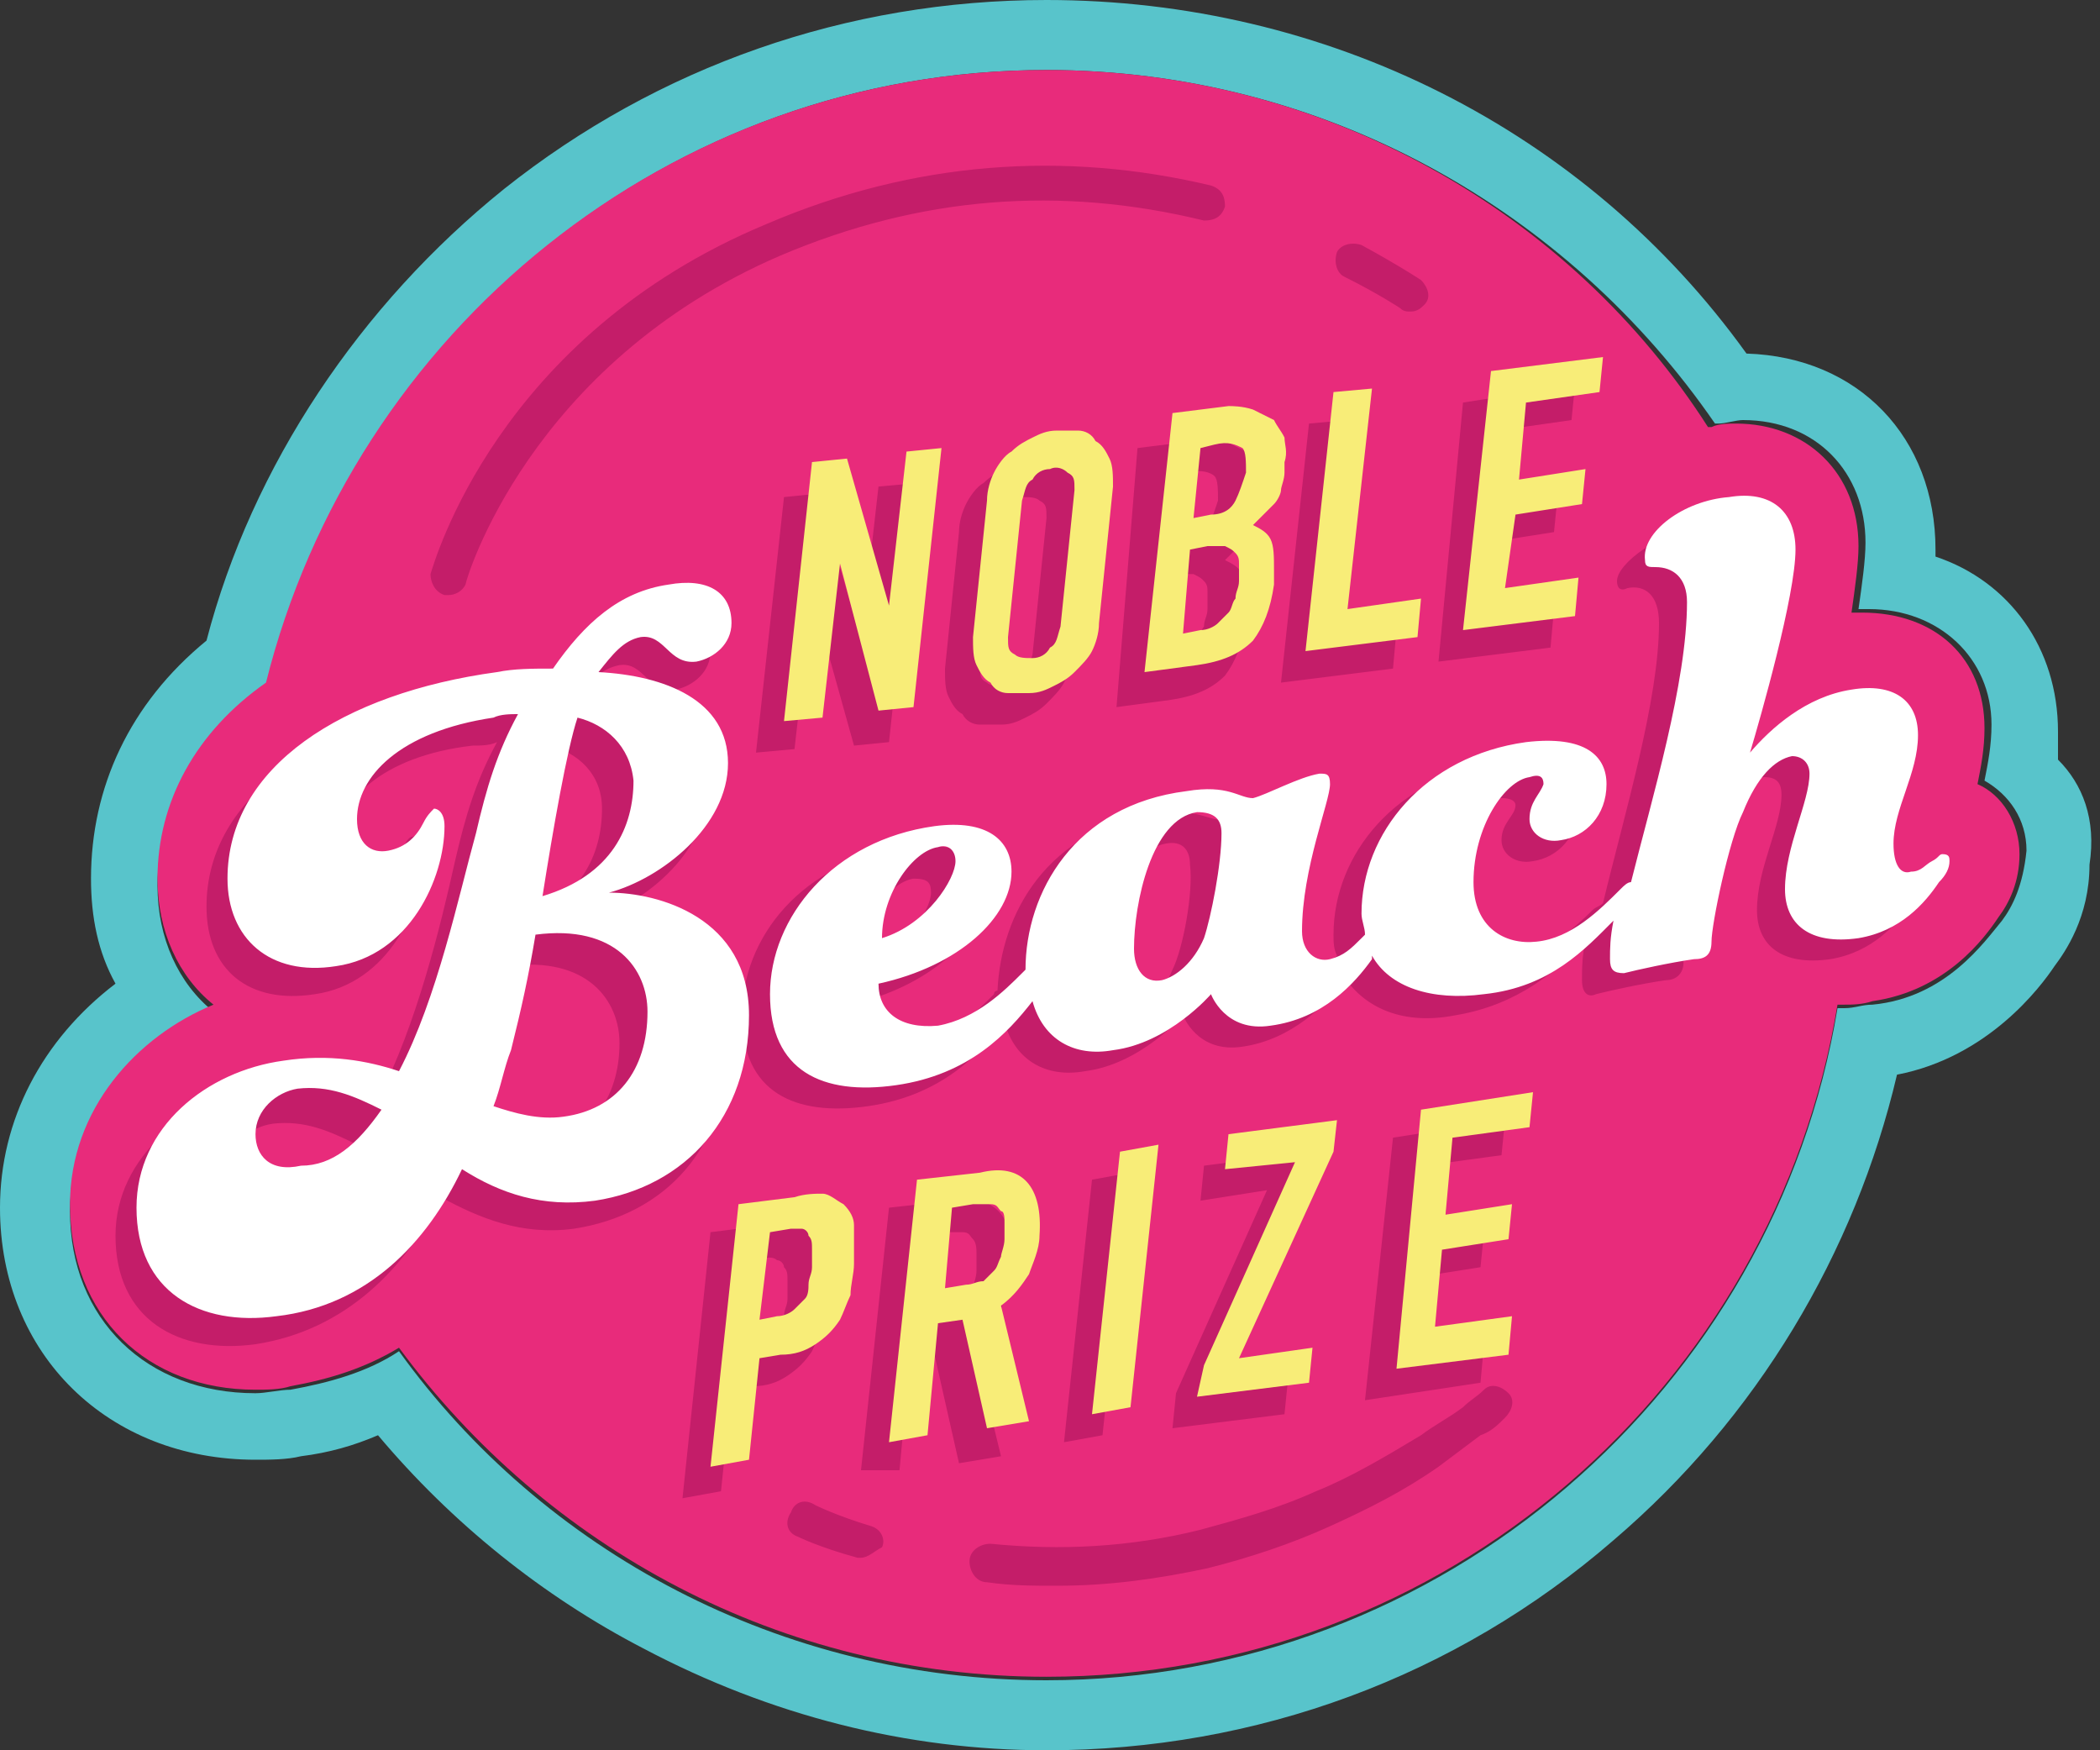 <?xml version="1.0" encoding="utf-8"?>
<!-- Generator: Adobe Illustrator 24.0.3, SVG Export Plug-In . SVG Version: 6.00 Build 0)  -->
<svg version="1.1" id="Layer_1" xmlns="http://www.w3.org/2000/svg" xmlns:xlink="http://www.w3.org/1999/xlink" x="0px" y="0px"
	 viewBox="0 0 60 50" style="enable-background:new 0 0 60 50;" xml:space="preserve">
<rect x="0" y="0" width="60" height="50" fill="#333333" stroke="none"/>
<style type="text/css">
	.st0{fill-rule:evenodd;clip-rule:evenodd;fill:#58C4CB;}
	.st1{fill-rule:evenodd;clip-rule:evenodd;fill:#E82B7B;}
	.st2{fill-rule:evenodd;clip-rule:evenodd;fill:#C41D69;}
	.st3{fill-rule:evenodd;clip-rule:evenodd;fill:#F8ED78;}
	.st4{fill-rule:evenodd;clip-rule:evenodd;fill:#FFFFFF;}
</style>
<g id="nbp">
	<path id="Border" class="st0" d="M57.2,26.3L57.2,26.3L57.2,26.3c-0.5,0.6-1.6,2.2-3.7,2.4c-0.3,0-0.5,0.1-0.8,0.1
		c-0.1,0-0.1,0-0.2,0c-1.8,10.9-11.3,19.2-22.6,19.2c-7.6,0-14.4-3.7-18.5-9.4c-0.9,0.6-2,0.9-3.1,1.1c-0.3,0-0.7,0.1-1,0.1
		c-3.1,0-5.3-2.1-5.3-5.2c0-2.8,1.9-4.8,4.1-5.7c-1-0.8-1.6-2.1-1.6-3.6c0-2.2,1.1-4.1,3.1-5.6C10.1,9.5,19.1,2,29.9,2
		c7.9,0,14.9,4,19.1,10.1c0,0,0.1,0,0.1,0c0.2,0,0.5-0.1,0.7-0.1c2.1,0,3.5,1.5,3.5,3.5c0,0.5-0.1,1.2-0.2,1.9c0.1,0,0.2,0,0.3,0
		c2,0,3.5,1.4,3.5,3.3c0,0.6-0.1,1.1-0.2,1.6c0.7,0.4,1.2,1.1,1.2,2C57.8,25.3,57.5,25.9,57.2,26.3 M58.8,21.7c0-0.3,0-0.5,0-0.8
		c0-2.4-1.4-4.3-3.5-5c0-0.1,0-0.1,0-0.2c0-3.2-2.2-5.5-5.4-5.6C45.3,3.7,37.9,0,29.9,0c-5.7,0-11.1,1.9-15.5,5.4
		c-4.1,3.3-7.2,7.9-8.5,12.9c-2.2,1.8-3.3,4.2-3.3,6.8c0,1.1,0.2,2.1,0.7,3C1.2,29.7,0,32,0,34.5c0,4.2,3.1,7.2,7.3,7.2
		c0.4,0,0.9,0,1.3-0.1c0.8-0.1,1.5-0.3,2.2-0.6c2.1,2.5,4.7,4.6,7.6,6.1C22,49,25.9,50,29.9,50c6,0,11.7-2.1,16.2-6
		c4.1-3.5,6.9-8.2,8.1-13.3c2.6-0.5,4.1-2.5,4.5-3.1l0,0l0,0l0,0l0,0c0.3-0.4,1-1.4,1-2.9C59.9,23.4,59.5,22.4,58.8,21.7"/>
	<path id="Bubble" class="st1" d="M7.3,39.7c0.3,0,0.7,0,1-0.1c1.1-0.2,2.1-0.5,3.1-1.1c4.2,5.7,10.9,9.4,18.5,9.4
		c11.4,0,20.8-8.3,22.6-19.2c0.1,0,0.1,0,0.2,0c0.2,0,0.5,0,0.8-0.1c2.1-0.3,3.2-1.8,3.6-2.4l0,0l0,0c0.3-0.4,0.6-1,0.6-1.8
		c0-0.9-0.5-1.7-1.2-2c0.1-0.5,0.2-1,0.2-1.6c0-2-1.4-3.3-3.5-3.3c-0.1,0-0.2,0-0.3,0c0.1-0.7,0.2-1.4,0.2-1.9
		c0-2.1-1.5-3.5-3.5-3.5c-0.2,0-0.5,0-0.7,0.1c0,0-0.1,0-0.1,0C44.9,6.1,37.9,2,29.9,2C19.1,2,10.1,9.5,7.6,19.5
		c-2,1.4-3.1,3.4-3.1,5.6c0,1.5,0.6,2.8,1.6,3.6c-2.2,0.9-4.1,3-4.1,5.7C2,37.6,4.2,39.7,7.3,39.7"/>
	<path id="Shadows" class="st2" d="M24.6,44.5c0,0-0.1,0-0.1,0c-1.1-0.3-1.7-0.6-1.7-0.6c-0.3-0.1-0.4-0.4-0.2-0.7
		c0.1-0.3,0.4-0.4,0.7-0.2c0,0,0.6,0.3,1.6,0.6c0.3,0.1,0.4,0.4,0.3,0.6C25,44.3,24.8,44.5,24.6,44.5L24.6,44.5z M30.2,45.3
		c-0.7,0-1.3,0-2-0.1c-0.3,0-0.5-0.3-0.5-0.6c0-0.3,0.3-0.5,0.6-0.5c2,0.2,4,0.1,6-0.4c1.1-0.3,2.2-0.6,3.3-1.1c1-0.4,2-1,3-1.6
		c0.4-0.3,0.8-0.5,1.2-0.8c0.2-0.2,0.4-0.3,0.6-0.5c0.2-0.2,0.5-0.1,0.7,0.1c0.2,0.2,0.1,0.5-0.1,0.7c-0.2,0.2-0.4,0.4-0.7,0.5
		c-0.4,0.3-0.8,0.6-1.2,0.9c-1,0.7-2,1.2-3.1,1.7c-1.1,0.5-2.3,0.9-3.5,1.2C33.1,45.1,31.7,45.3,30.2,45.3L30.2,45.3z M12.8,17
		c0,0-0.1,0-0.1,0c-0.3-0.1-0.4-0.4-0.4-0.6c0.1-0.3,1.9-6.8,9.6-10c4.2-1.8,8.5-2.1,12.7-1.1C34.9,5.4,35,5.6,35,5.9
		c-0.1,0.3-0.3,0.4-0.6,0.4c-4.1-1-8.1-0.7-12.1,1c-7.2,3.1-9,9.3-9,9.4C13.2,16.9,13,17,12.8,17L12.8,17z M40.3,8.9
		c-0.1,0-0.2,0-0.3-0.1c0,0-0.6-0.4-1.6-0.9c-0.2-0.1-0.3-0.4-0.2-0.7c0.1-0.2,0.4-0.3,0.7-0.2c1.1,0.6,1.7,1,1.7,1
		c0.2,0.2,0.3,0.5,0.1,0.7C40.6,8.8,40.5,8.9,40.3,8.9L40.3,8.9z M37.4,12.1l1.1-0.1l-0.7,6.3l2.1-0.3l-0.1,1.1l-3.2,0.4L37.4,12.1z
		 M41.8,11.5L45,11l-0.1,1l-2.1,0.3l-0.2,2.2l1.9-0.3l-0.1,1l-1.9,0.3l-0.2,2.2l2.1-0.3l-0.1,1.1l-3.2,0.4L41.8,11.5z M32.9,18.9
		l0.5-0.1c0.2,0,0.4-0.1,0.5-0.2c0.1-0.1,0.2-0.2,0.3-0.3c0.1-0.1,0.1-0.3,0.2-0.4c0-0.2,0.1-0.3,0.1-0.5c0-0.2,0-0.3,0-0.5
		c0-0.1,0-0.2-0.1-0.3c-0.1-0.1-0.1-0.1-0.3-0.2c-0.1,0-0.3,0-0.5,0l-0.5,0.1L32.9,18.9z M33.3,15.6l0.5-0.1c0.4,0,0.6-0.2,0.7-0.4
		c0.1-0.2,0.2-0.5,0.3-0.8c0-0.3,0-0.6-0.1-0.7c-0.1-0.1-0.4-0.2-0.7-0.1l-0.4,0.1L33.3,15.6z M32.5,12.8l1.6-0.2c0.3,0,0.6,0,0.9,0
		c0.2,0.1,0.4,0.2,0.6,0.3c0.1,0.2,0.2,0.3,0.3,0.6c0,0.2,0.1,0.4,0,0.7l0,0.3c0,0.2-0.1,0.4-0.1,0.5c0,0.1-0.1,0.3-0.2,0.4
		c-0.1,0.1-0.2,0.2-0.3,0.3c-0.1,0.1-0.2,0.2-0.3,0.3c0.2,0.1,0.4,0.2,0.5,0.4c0.1,0.2,0.1,0.5,0.1,0.9l0,0.4
		c-0.1,0.7-0.3,1.2-0.6,1.6c-0.4,0.4-0.9,0.6-1.6,0.7l-1.5,0.2L32.5,12.8z M39.8,32.5l3.2-0.5l-0.1,1l-2.2,0.3l-0.2,2.2l1.9-0.3
		l-0.1,1l-1.9,0.3l-0.2,2.2l2.2-0.3l-0.1,1.1L39,40L39.8,32.5z M33.6,39.8l2.6-5.8l-1.9,0.3l0.1-1l3.1-0.4l-0.1,0.9l-2.7,5.9
		l2.1-0.3l-0.1,1l-3.2,0.4L33.6,39.8z M31.2,33.7l1.1-0.2L31.5,41l-1.1,0.2L31.2,33.7z M26.2,37.7l0.6-0.1c0.2,0,0.3-0.1,0.5-0.1
		c0.1-0.1,0.2-0.2,0.3-0.3c0.1-0.1,0.1-0.2,0.2-0.4c0-0.1,0.1-0.3,0.1-0.5c0-0.2,0-0.4,0-0.5c0-0.1,0-0.3-0.1-0.4
		c-0.1-0.1-0.1-0.2-0.3-0.2c-0.1,0-0.3,0-0.5,0l-0.6,0.1L26.2,37.7z M25.4,34.5l1.8-0.2c1.3-0.2,1.8,0.5,1.7,1.9
		c0,0.4-0.2,0.8-0.3,1.2c-0.2,0.3-0.4,0.6-0.8,0.9l0.8,3.3l-1.2,0.2l-0.7-3.1l-0.7,0.1l-0.3,3.2L24.6,42L25.4,34.5z M21,38.6
		l0.5-0.1c0.2,0,0.4-0.1,0.5-0.2c0.1-0.1,0.2-0.2,0.3-0.3c0.1-0.1,0.1-0.3,0.1-0.4c0-0.2,0.1-0.3,0.1-0.5c0-0.2,0-0.3,0-0.5
		c0-0.2,0-0.3-0.1-0.4c0-0.1-0.1-0.2-0.2-0.2c-0.1-0.1-0.3-0.1-0.5,0l-0.6,0.1L21,38.6z M20.3,35.2l1.6-0.2c0.3,0,0.6,0,0.8,0
		c0.2,0,0.4,0.2,0.6,0.3c0.2,0.2,0.3,0.4,0.3,0.6c0,0.3,0,0.6,0,1.1c0,0.3-0.1,0.6-0.1,0.9c-0.1,0.2-0.2,0.5-0.3,0.7
		c-0.2,0.3-0.4,0.5-0.7,0.7c-0.3,0.2-0.6,0.3-1,0.3l-0.6,0.1l-0.3,2.9l-1.1,0.2L20.3,35.2z M28,19c0,0.3,0,0.4,0.2,0.5
		c0.1,0.1,0.3,0.1,0.5,0.1c0.2,0,0.4-0.1,0.5-0.3c0.2-0.1,0.2-0.3,0.3-0.6l0.4-3.9c0-0.3,0-0.4-0.2-0.5c-0.1-0.1-0.3-0.1-0.5-0.1
		c-0.2,0-0.4,0.1-0.5,0.3c-0.2,0.1-0.2,0.3-0.3,0.6L28,19z M27.4,15.2c0-0.3,0.1-0.6,0.2-0.8c0.1-0.2,0.3-0.5,0.5-0.6
		c0.2-0.2,0.4-0.3,0.6-0.4c0.2-0.1,0.4-0.2,0.7-0.2c0.2,0,0.4,0,0.6,0c0.2,0,0.4,0.1,0.5,0.3c0.2,0.1,0.3,0.3,0.4,0.5
		c0.1,0.2,0.1,0.5,0.1,0.8l-0.4,3.9c0,0.3-0.1,0.6-0.2,0.8c-0.1,0.2-0.3,0.4-0.5,0.6c-0.2,0.2-0.4,0.3-0.6,0.4
		c-0.2,0.1-0.4,0.2-0.7,0.2c-0.2,0-0.4,0-0.6,0c-0.2,0-0.4-0.1-0.5-0.3c-0.2-0.1-0.3-0.3-0.4-0.5c-0.1-0.2-0.1-0.5-0.1-0.8
		L27.4,15.2z M22.4,14.2l1-0.1l1.2,4.2l0,0l0.5-4.4l1.1-0.1l-0.8,7.4l-1,0.1L23.2,17l0,0l-0.5,4.4l-1.1,0.1L22.4,14.2z M33.5,27.7
		c-0.3,0.7-0.7,1.2-1.2,1.2c-0.5,0.1-0.8-0.4-0.8-0.9c0-1.2,0.6-3.7,1.8-3.9c0.5-0.1,0.7,0.2,0.7,0.6C34.1,25.5,33.8,27.1,33.5,27.7
		L33.5,27.7z M26.1,25.1c0.4,0,0.5,0.1,0.5,0.4c0,0.5-0.8,1.8-2.1,2.2C24.5,26.4,25.4,25.2,26.1,25.1L26.1,25.1z M54.8,25.2
		c-0.1,0-0.2,0.1-0.3,0.2c-0.2,0.2-0.4,0.3-0.6,0.3c-0.3,0-0.5-0.2-0.5-0.8c0-1.1,0.7-2,0.7-3.1c0-1-0.7-1.4-1.9-1.3
		c-1.3,0.2-2.3,1.1-2.9,1.8c0.3-1,1.3-4.5,1.3-5.8c0-1.1-0.7-1.7-1.9-1.5c-1.3,0.2-2.5,1.1-2.5,1.6c0,0.2,0.1,0.3,0.3,0.2
		c0.5-0.1,0.9,0.2,0.9,1c0,2.2-1,5.5-1.6,8c-0.1,0.1-0.2,0.1-0.3,0.2c-0.5,0.5-1.4,1.3-2.4,1.5c-0.9,0.1-1.8-0.4-1.8-1.7
		c0-1.6,1-2.9,1.6-3c0.3,0,0.4,0.1,0.4,0.2c0,0.3-0.4,0.5-0.4,1c0,0.4,0.4,0.7,0.9,0.6c0.7-0.1,1.3-0.7,1.3-1.6
		c0-0.9-0.6-1.5-2.3-1.2c-2.9,0.4-4.7,2.6-4.7,4.9c0,0.2,0,0.4,0.1,0.6c0,0,0,0-0.1,0.1c-0.3,0.3-0.5,0.5-0.9,0.6
		c-0.4,0.1-0.8-0.2-0.8-0.8c0-1.8,0.8-3.6,0.8-4.2c0-0.2-0.1-0.3-0.3-0.3c-0.5,0.1-1.5,0.6-1.9,0.7c-0.4,0.1-0.7-0.3-1.9-0.2
		c-3.2,0.5-4.5,2.9-4.6,5.1c0,0-0.1,0-0.1,0.1c-0.5,0.5-1.3,1.3-2.4,1.5c-1.1,0.2-1.7-0.4-1.7-1.2c2.2-0.5,3.8-1.9,3.8-3.2
		c0-1-0.7-1.5-2.2-1.3c-3,0.4-4.7,2.6-4.7,4.8c0,2.2,1.5,2.9,3.6,2.6c2.1-0.3,3.2-1.5,3.9-2.4c0.3,1.1,1.2,1.6,2.3,1.4
		c1.6-0.2,2.8-1.6,2.8-1.6s0.4,1.1,1.7,0.9c1.4-0.2,2.4-1.2,2.9-1.9c0,0,0,0,0-0.1c0.6,0.9,1.7,1.4,3.2,1.1c1.8-0.3,2.9-1.3,3.7-2.1
		c-0.1,0.4-0.1,0.8-0.1,1.1c0,0.4,0.2,0.5,0.4,0.4c0.4-0.1,1.3-0.3,2-0.4c0.3,0,0.5-0.2,0.5-0.5c0-0.5,0.5-2.8,0.9-3.7
		c0.5-1,0.9-1.5,1.4-1.6c0.3,0,0.5,0.1,0.5,0.5c0,0.9-0.7,2.1-0.7,3.3c0,1,0.7,1.6,2.1,1.4c1.2-0.2,1.9-1,2.3-1.6
		c0.2-0.2,0.3-0.4,0.3-0.6C55,25.2,55,25.1,54.8,25.2L54.8,25.2z M15.3,32.8c-0.7,0.1-1.4,0-2-0.3c0.2-0.6,0.3-1.1,0.5-1.6
		c0.3-1.2,0.5-2.2,0.7-3.3c2.3-0.3,3.2,1,3.2,2.2C17.7,31.4,16.8,32.6,15.3,32.8L15.3,32.8z M15.7,21.3c0.8,0.2,1.5,0.8,1.5,1.8
		c0,1.3-0.6,2.7-2.6,3.3C15.1,24.5,15.4,22.2,15.7,21.3L15.7,21.3z M7.9,34.3c-0.9,0.1-1.3-0.4-1.3-0.9c0-0.7,0.5-1.2,1.2-1.3
		c0.9-0.1,1.6,0.2,2.4,0.6C9.5,33.5,8.7,34.1,7.9,34.3L7.9,34.3z M16.8,26.3c1.5-0.4,3.4-1.9,3.4-3.7s-1.8-2.5-3.7-2.6
		c0.4-0.6,0.7-0.9,1.2-1c0.7-0.1,0.8,0.8,1.6,0.7c0.5-0.1,1-0.5,1-1.1c0-0.9-0.8-1.2-1.8-1.1c-1.5,0.2-2.4,1.1-3.3,2.4
		c-0.5,0-1.1,0.1-1.6,0.1c-4.4,0.6-7.7,2.7-7.7,5.9c0,1.8,1.2,2.8,3.1,2.5c2.1-0.3,3.1-2.5,3.1-4c0-0.5-0.1-0.6-0.3-0.5
		c-0.1,0-0.2,0.1-0.3,0.4c-0.2,0.4-0.5,0.7-1,0.8c-0.5,0.1-0.9-0.3-0.9-0.9c0-1.3,1.3-2.6,3.9-2.9c0.2,0,0.5,0,0.7-0.1
		c-0.6,1.1-0.9,2.1-1.2,3.4c-0.4,1.8-1.1,4.7-2.2,6.8c-0.9-0.3-2-0.5-3.3-0.3c-2.1,0.3-4.2,1.9-4.2,4.2c0,2.4,1.8,3.4,4,3.1
		c2.6-0.4,4.3-2.2,5.3-4.2c1.1,0.6,2.3,1.1,3.8,0.9c2.6-0.4,4.4-2.3,4.4-5.3C20.7,27,18.2,26.3,16.8,26.3L16.8,26.3z"/>
	<path id="PRIZE" class="st3" d="M40.6,31.7l3.2-0.5l-0.1,1l-2.2,0.3l-0.2,2.2l1.9-0.3l-0.1,1l-1.9,0.3L41,37.9l2.2-0.3l-0.1,1.1
		l-3.2,0.4L40.6,31.7z M34.4,39l2.6-5.8L35,33.4l0.1-1l3.1-0.4l-0.1,0.9l-2.7,5.9l2.1-0.3l-0.1,1l-3.2,0.4L34.4,39z M32,32.9
		l1.1-0.2l-0.8,7.5l-1.1,0.2L32,32.9z M29.7,35.3c0,0.4-0.2,0.8-0.3,1.1c-0.2,0.3-0.4,0.6-0.8,0.9l0.8,3.3l-1.2,0.2l-0.7-3.1
		l-0.7,0.1L26.5,41l-1.1,0.2l0.8-7.5l1.8-0.2C29.2,33.2,29.8,33.9,29.7,35.3z M27.8,34.4l-0.6,0.1L27,36.8l0.6-0.1
		c0.2,0,0.3-0.1,0.5-0.1c0.1-0.1,0.2-0.2,0.3-0.3c0.1-0.1,0.1-0.2,0.2-0.4c0-0.1,0.1-0.3,0.1-0.5c0-0.2,0-0.4,0-0.5
		c0-0.1,0-0.3-0.1-0.3c-0.1-0.1-0.1-0.2-0.3-0.2C28.1,34.4,28,34.4,27.8,34.4z M23.5,34.1c0.2,0,0.4,0.2,0.6,0.3
		c0.2,0.2,0.3,0.4,0.3,0.6c0,0.3,0,0.6,0,1.1c0,0.3-0.1,0.6-0.1,0.9c-0.1,0.2-0.2,0.5-0.3,0.7c-0.2,0.3-0.4,0.5-0.7,0.7
		c-0.3,0.2-0.6,0.3-1,0.3l-0.6,0.1l-0.3,2.9l-1.1,0.2l0.8-7.5l1.6-0.2C23,34.1,23.3,34.1,23.5,34.1z M22.6,35.1l-0.6,0.1l-0.3,2.5
		l0.5-0.1c0.2,0,0.4-0.1,0.5-0.2c0.1-0.1,0.2-0.2,0.3-0.3c0.1-0.1,0.1-0.3,0.1-0.4c0-0.2,0.1-0.3,0.1-0.5c0-0.2,0-0.3,0-0.5
		c0-0.2,0-0.3-0.1-0.4c0-0.1-0.1-0.2-0.2-0.2C23,35.1,22.9,35.1,22.6,35.1z"/>
	<path id="Beach" class="st4" d="M49.4,14.2c1.2-0.2,1.9,0.4,1.9,1.5c0,1.3-1,4.8-1.3,5.8c0.6-0.7,1.6-1.6,2.9-1.8
		c1.2-0.2,1.9,0.3,1.9,1.3c0,1.1-0.7,2.1-0.7,3.1c0,0.6,0.2,0.9,0.5,0.8c0.3,0,0.4-0.2,0.6-0.3c0.2-0.1,0.2-0.2,0.3-0.2
		c0.2,0,0.2,0.1,0.2,0.2c0,0.2-0.1,0.4-0.3,0.6c-0.4,0.6-1.1,1.4-2.3,1.6c-1.4,0.2-2.1-0.4-2.1-1.4c0-1.2,0.7-2.5,0.7-3.3
		c0-0.3-0.2-0.5-0.5-0.5c-0.5,0.1-1,0.6-1.4,1.6c-0.4,0.8-0.9,3.2-0.9,3.7c0,0.4-0.2,0.5-0.5,0.5c-0.7,0.1-1.6,0.3-2,0.4
		c-0.3,0-0.4-0.1-0.4-0.4c0-0.3,0-0.6,0.1-1.1c-0.8,0.8-1.8,1.9-3.7,2.1c-1.5,0.2-2.7-0.2-3.2-1.1c0,0,0,0,0,0.1
		c-0.5,0.7-1.4,1.7-2.9,1.9c-1.3,0.2-1.7-0.9-1.7-0.9s-1.2,1.4-2.8,1.6c-1.1,0.2-2-0.3-2.3-1.4c-0.7,0.9-1.8,2.1-3.9,2.4
		c-2.1,0.3-3.6-0.4-3.6-2.6c0-2.2,1.8-4.4,4.7-4.8c1.5-0.2,2.2,0.4,2.2,1.3c0,1.3-1.5,2.7-3.8,3.2c0,0.8,0.6,1.3,1.7,1.2
		c1.1-0.2,1.9-1,2.4-1.5c0,0,0.1-0.1,0.1-0.1c0-2.2,1.4-4.7,4.6-5.1c1.2-0.2,1.5,0.2,1.9,0.2c0.4-0.1,1.3-0.6,1.9-0.7
		c0.2,0,0.3,0,0.3,0.3c0,0.5-0.8,2.4-0.8,4.2c0,0.6,0.4,0.9,0.8,0.8c0.4-0.1,0.6-0.3,0.9-0.6c0,0,0.1-0.1,0.1-0.1
		c0-0.2-0.1-0.4-0.1-0.6c0-2.3,1.8-4.5,4.7-4.9c1.7-0.2,2.3,0.4,2.3,1.2c0,0.9-0.6,1.5-1.3,1.6c-0.5,0.1-0.9-0.2-0.9-0.6
		c0-0.5,0.3-0.7,0.4-1c0-0.2-0.1-0.3-0.4-0.2c-0.7,0.1-1.6,1.4-1.6,3c0,1.3,0.9,1.8,1.8,1.7c1-0.1,1.8-0.9,2.4-1.5
		c0.1-0.1,0.2-0.2,0.3-0.2c0.6-2.4,1.6-5.7,1.6-8c0-0.7-0.4-1-0.9-1c-0.2,0-0.3,0-0.3-0.2C46.9,15.2,48.1,14.3,49.4,14.2z
		 M34.9,23.8c0-0.4-0.2-0.6-0.7-0.6c-1.3,0.2-1.8,2.6-1.8,3.9c0,0.6,0.3,1,0.8,0.9c0.4-0.1,0.9-0.5,1.2-1.2
		C34.6,26.2,34.9,24.7,34.9,23.8z M26.9,24.2l-0.1,0c-0.7,0.1-1.6,1.3-1.6,2.6c1.3-0.4,2.1-1.7,2.1-2.2c0-0.3-0.2-0.5-0.5-0.4
		L26.9,24.2z M19.1,16.7c1.1-0.2,1.8,0.2,1.8,1.1c0,0.6-0.5,1-1,1.1c-0.8,0.1-0.9-0.8-1.6-0.7c-0.5,0.1-0.8,0.5-1.2,1
		c1.9,0.1,3.7,0.8,3.7,2.6c0,1.8-1.9,3.3-3.4,3.7c1.4,0,4,0.7,4,3.5c0,2.9-1.8,4.9-4.4,5.3c-1.5,0.2-2.7-0.2-3.8-0.9
		c-1,2.1-2.7,3.9-5.3,4.2c-2.2,0.3-4-0.7-4-3.1c0-2.3,2-3.9,4.2-4.2c1.3-0.2,2.4,0,3.3,0.3c1.1-2.1,1.7-5,2.2-6.8
		c0.3-1.3,0.6-2.3,1.2-3.4c-0.2,0-0.5,0-0.7,0.1c-2.7,0.4-3.9,1.7-3.9,2.9c0,0.7,0.4,1,0.9,0.9c0.5-0.1,0.8-0.4,1-0.8
		c0.1-0.2,0.2-0.3,0.3-0.4c0.1,0,0.3,0.1,0.3,0.5c0,1.5-1,3.7-3.1,4c-1.9,0.3-3.1-0.8-3.1-2.5c0-3.2,3.3-5.3,7.7-5.9
		c0.5-0.1,1-0.1,1.6-0.1C16.7,17.8,17.7,16.9,19.1,16.7z M10.9,31.7c-0.8-0.4-1.5-0.7-2.4-0.6c-0.6,0.1-1.2,0.6-1.2,1.3
		c0,0.6,0.4,1.1,1.3,0.9C9.5,33.3,10.2,32.7,10.9,31.7z M18.5,28.9c0-1.2-0.9-2.5-3.2-2.2c-0.2,1.2-0.4,2.1-0.7,3.3
		c-0.2,0.5-0.3,1.1-0.5,1.6c0.6,0.2,1.3,0.4,2,0.3C17.6,31.7,18.5,30.6,18.5,28.9z M16.5,20.5c-0.3,0.9-0.7,3.2-1,5.1
		c2-0.6,2.6-2,2.6-3.3C18,21.3,17.3,20.7,16.5,20.5z"/>
	<path id="NOBLE" class="st3" d="M26.9,12.8l-0.8,7.4l-1,0.1L24,16.1l0,0l-0.5,4.4l-1.1,0.1l0.8-7.4l1-0.1l1.2,4.2l0,0l0.5-4.4
		L26.9,12.8z M30.8,12.3c0.2,0,0.4,0.1,0.5,0.3c0.2,0.1,0.3,0.3,0.4,0.5c0.1,0.2,0.1,0.5,0.1,0.8l-0.4,3.9c0,0.3-0.1,0.6-0.2,0.8
		c-0.1,0.2-0.3,0.4-0.5,0.6c-0.2,0.2-0.4,0.3-0.6,0.4s-0.4,0.2-0.7,0.2c-0.2,0-0.4,0-0.6,0c-0.2,0-0.4-0.1-0.5-0.3
		c-0.2-0.1-0.3-0.3-0.4-0.5c-0.1-0.2-0.1-0.5-0.1-0.8l0.4-3.9c0-0.3,0.1-0.6,0.2-0.8c0.1-0.2,0.3-0.5,0.5-0.6
		c0.2-0.2,0.4-0.3,0.6-0.4c0.2-0.1,0.4-0.2,0.7-0.2C30.4,12.3,30.6,12.3,30.8,12.3z M35.8,11.7c0.2,0.1,0.4,0.2,0.6,0.3
		c0.1,0.2,0.2,0.3,0.3,0.5c0,0.2,0.1,0.4,0,0.7l0,0.3c0,0.2-0.1,0.4-0.1,0.5c0,0.1-0.1,0.3-0.2,0.4c-0.1,0.1-0.2,0.2-0.3,0.3
		c-0.1,0.1-0.2,0.2-0.3,0.3c0.2,0.1,0.4,0.2,0.5,0.4c0.1,0.2,0.1,0.5,0.1,0.9l0,0.4c-0.1,0.7-0.3,1.2-0.6,1.6
		c-0.4,0.4-0.9,0.6-1.6,0.7l-1.5,0.2l0.8-7.4l1.6-0.2C35.2,11.6,35.5,11.6,35.8,11.7z M30,13.4c-0.2,0-0.4,0.1-0.5,0.3
		c-0.2,0.1-0.2,0.3-0.3,0.6l-0.4,3.9c0,0.3,0,0.4,0.2,0.5c0.1,0.1,0.3,0.1,0.5,0.1c0.2,0,0.4-0.1,0.5-0.3c0.2-0.1,0.2-0.3,0.3-0.6
		l0.4-3.9c0-0.3,0-0.4-0.2-0.5C30.4,13.4,30.2,13.3,30,13.4z M39.2,11.1l-0.7,6.3l2.1-0.3l-0.1,1.1l-3.2,0.4l0.8-7.4L39.2,11.1z
		 M34.5,15.6L34,15.7l-0.2,2.4l0.5-0.1c0.2,0,0.4-0.1,0.5-0.2c0.1-0.1,0.2-0.2,0.3-0.3c0.1-0.1,0.1-0.3,0.2-0.4
		c0-0.2,0.1-0.3,0.1-0.5c0-0.2,0-0.3,0-0.5c0-0.1,0-0.2-0.1-0.3c-0.1-0.1-0.1-0.1-0.3-0.2C34.8,15.6,34.7,15.6,34.5,15.6z
		 M45.8,10.2l-0.1,1l-2.1,0.3l-0.2,2.2l1.9-0.3l-0.1,1l-1.9,0.3L43,16.8l2.1-0.3L45,17.6L41.8,18l0.8-7.4L45.8,10.2z M34.7,12.7
		l-0.4,0.1l-0.2,2l0.5-0.1c0.4,0,0.6-0.2,0.7-0.4c0.1-0.2,0.2-0.5,0.3-0.8c0-0.3,0-0.6-0.1-0.7C35.3,12.7,35.1,12.6,34.7,12.7z"/>
</g>
</svg>
